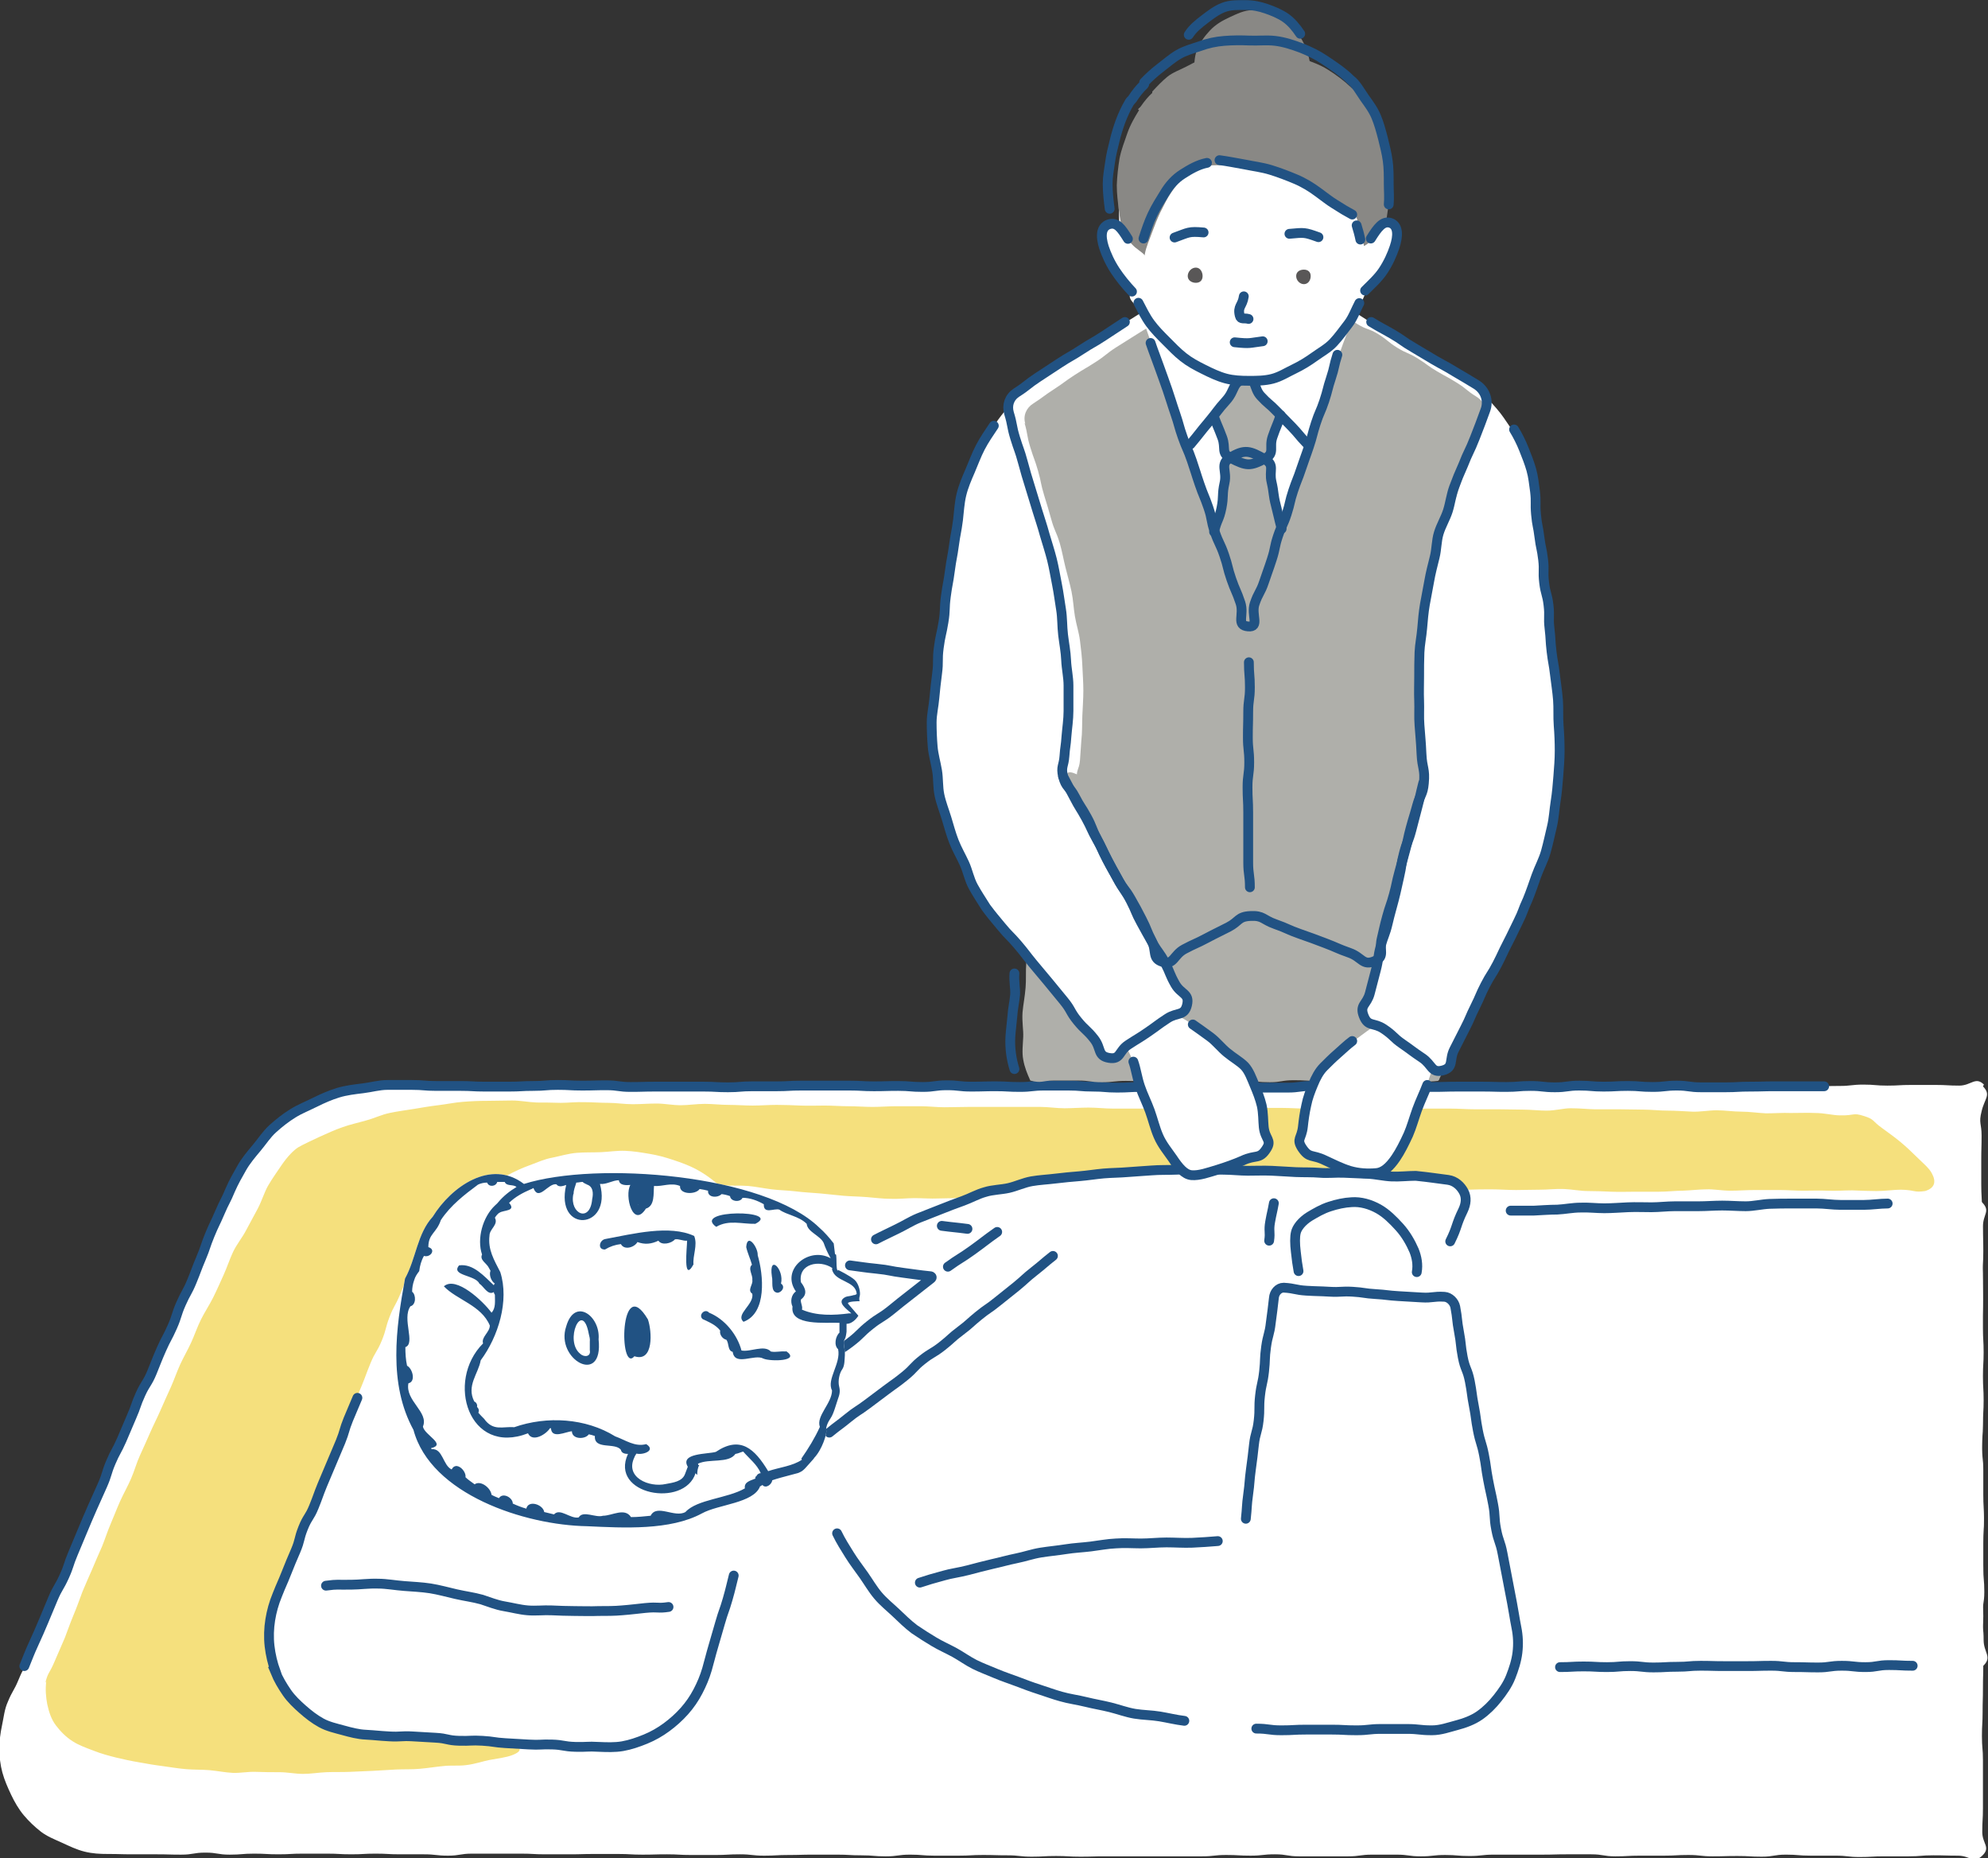 <svg xmlns="http://www.w3.org/2000/svg" id="_&#x30EC;&#x30A4;&#x30E4;&#x30FC;_2" viewBox="0 0 58.85 55"><rect x="0" y="0" width="58.85" height="55" fill="#333333" stroke="none"/><g id="_&#x30EC;&#x30A4;&#x30E4;&#x30FC;_1-2"><g><g><g><path d="M58.73,32.1c-.25-.25-.38,.03-.73,.03s-.35-.02-.71-.02-.35,0-.71,0-.36,.02-.71,.02-.36-.03-.71-.03-.36,.04-.71,.04-.36,.01-.71,.01-.36-.04-.71-.04-.36,0-.72,0-.36,.04-.72,.04-.36-.05-.71-.05-.36,0-.71,0-.36,0-.71,0-.36,0-.71,0-.36,.02-.71,.02-.36-.04-.71-.04-.36,0-.71,0-.36,.05-.71,.05-.36-.01-.71-.01-.36,.02-.71,.02-.36-.06-.71-.06-.36,.03-.71,.03-.36,.02-.71,.02-.36,0-.71,0-.36-.01-.72-.01-.36-.02-.72-.02-.36,0-.72,0-.36,.02-.72,.02-.36,0-.72,0-.36,.02-.71,.02-.36-.06-.71-.06-.36,0-.71,0-.36,.04-.71,.04-.36-.01-.71-.01-.36,.01-.72,.01-.36-.02-.72-.02-.36,0-.72,0-.36,0-.72,0-.36-.02-.72-.02-.36,.05-.72,.05-.36-.03-.72-.03-.36,0-.72,0-.36-.04-.72-.04-.36,.05-.72,.05-.36,0-.72,0-.36-.06-.72-.06-.36,0-.72,0-.36,.06-.71,.06-.36,0-.71,0-.36-.01-.71-.01-.36-.03-.72-.03-.36,.03-.72,.03-.36-.05-.72-.05-.36,0-.72,0-.36,.05-.72,.05-.36,0-.72,0-.36-.04-.72-.04-.36,0-.72,0-.36,0-.72,0-.36,.05-.72,.05-.36-.02-.72-.02-.36-.01-.72-.01-.36,.03-.72,.03-.36-.01-.72-.01-.36-.05-.73-.05-.36,.04-.73,.04c-.25,0-.5,0-.74,.03s-.48,.13-.71,.2-.48,.12-.7,.23-.45,.22-.65,.35-.39,.3-.58,.46-.38,.32-.54,.51-.26,.42-.39,.63-.28,.41-.38,.63c-.14,.33-.11,.34-.26,.67s-.17,.32-.31,.65-.12,.34-.26,.67-.16,.32-.3,.65-.15,.32-.29,.65-.1,.35-.24,.68-.16,.32-.3,.65-.14,.33-.29,.66-.12,.34-.26,.67-.15,.33-.29,.66-.13,.34-.27,.67-.2,.31-.34,.64-.11,.35-.25,.68-.16,.33-.3,.66-.17,.32-.31,.65-.09,.36-.23,.69-.18,.32-.32,.65-.14,.33-.28,.66-.12,.34-.27,.67-.15,.33-.29,.66-.12,.34-.26,.68-.17,.32-.31,.66-.18,.32-.32,.66c-.1,.22-.12,.46-.17,.69s-.08,.47-.08,.7,.03,.48,.09,.7,.16,.45,.26,.66,.22,.42,.37,.6,.33,.35,.51,.49,.41,.23,.63,.33,.42,.2,.66,.26,.46,.07,.7,.07c.36,0,.36,.01,.72,.01s.36,0,.72,0,.36,.01,.72,.01,.36-.06,.72-.06,.36,.06,.72,.06,.36-.03,.72-.03,.36,.02,.72,.02,.36-.02,.72-.02,.36,0,.72,0,.36,.02,.72,.02,.36-.02,.72-.02,.36,.02,.72,.02,.36,0,.71,0,.36,.04,.71,.04,.36-.06,.72-.06,.36,0,.72,0,.36,0,.72,0,.36,.02,.72,.02,.36,0,.72,0,.36-.01,.72-.01,.36,0,.72,0,.36,.02,.72,.02,.36-.01,.72-.01,.36,.02,.72,.02,.36,0,.72,0,.36-.02,.72-.02,.36,.04,.72,.04,.36-.02,.72-.02,.36-.01,.72-.01,.36,0,.72,0,.36,.02,.72,.02,.36,.03,.72,.03,.36-.05,.72-.05,.36,.03,.72,.03,.36,0,.72,0,.36-.02,.72-.02,.36,.01,.72,.01,.36,.04,.72,.04,.36-.02,.72-.02,.36,.02,.72,.02,.36-.01,.72-.01,.36,0,.72,0,.36,0,.72,0,.36,0,.72,0,.36,0,.72,0,.36-.04,.72-.04,.36,.02,.72,.02,.36-.04,.72-.04,.36,.06,.72,.06,.36,0,.72,0,.36,0,.72,0,.36-.05,.72-.05,.36,0,.72,0,.36,.05,.72,.05,.36-.04,.72-.04,.36,.03,.72,.03,.36-.04,.72-.04,.36,0,.72,0,.36,0,.72,0,.36-.01,.72-.01,.36,0,.72,0,.36,.06,.72,.06,.36-.02,.72-.02,.36,0,.72,0,.36-.02,.72-.02,.36,.04,.72,.04,.36-.01,.73-.01,.36,.02,.72,.02,.36-.06,.72-.06,.36,.03,.73,.03,.36,0,.73,0,.36,.04,.72,.04,.36-.02,.72-.02,.36,0,.73,0,.36-.03,.73-.03,.37,.01,.73,.01,.46,.25,.72,0,0-.35,0-.7,.02-.36,.02-.71,0-.36,0-.71,0-.36,0-.71-.03-.35-.03-.71,.02-.35,.02-.71,.01-.35,.01-.71,.01-.36,.01-.71-.03-.36-.03-.71,.03-.36,.03-.71-.03-.36-.03-.71,.03-.36,.03-.71-.04-.36-.04-.71,.05-.35,.05-.71-.05-.35-.05-.71,0-.35,0-.71,0-.36,0-.71,.03-.36,.03-.71,.02-.36,.02-.71-.02-.35-.02-.71,.02-.36,.02-.71-.02-.36-.02-.71,0-.36,0-.71,0-.36,0-.71-.02-.36-.02-.71,.01-.36,.01-.71-.02-.36-.02-.71-.02-.36-.02-.71,0-.36,0-.72,.01-.36,.01-.72-.09-.37,0-.72c.09-.39,.29-.48,.04-.74Z" style="fill:#fff;"></path><path d="M1.34,49.81c.09-.35,.11-.24,.29-.67,.08-.19,.18-.41,.29-.67,.08-.21,.16-.44,.26-.68,.09-.21,.17-.44,.26-.68,.09-.22,.19-.44,.29-.67,.09-.22,.19-.44,.29-.67,.09-.22,.16-.45,.26-.68s.18-.45,.28-.67,.22-.43,.32-.66,.16-.46,.26-.68,.2-.44,.3-.67,.21-.44,.31-.67,.2-.45,.3-.67,.18-.46,.28-.68,.23-.44,.33-.66,.18-.46,.29-.68,.25-.43,.36-.65,.21-.45,.31-.67,.18-.47,.28-.68c.11-.23,.27-.42,.38-.63,.12-.23,.24-.44,.35-.65,.12-.23,.19-.47,.3-.67,.14-.24,.28-.43,.4-.61,.19-.28,.37-.45,.49-.53,.19-.11,.42-.21,.65-.32,.21-.09,.43-.2,.67-.28,.22-.08,.46-.13,.7-.2,.23-.06,.45-.17,.69-.22,.23-.05,.48-.08,.72-.12s.47-.08,.72-.11,.48-.08,.73-.1,.48-.03,.73-.03,.49-.01,.73-.01,.48,.05,.73,.06c.17,0,.41,0,.71,.01,.21,0,.45-.03,.71-.02,.22,0,.46,.02,.71,.02,.22,0,.46,.04,.71,.04,.23,0,.47-.02,.71-.02,.23,0,.47,.05,.71,.05,.23,0,.47-.04,.71-.04s.47,.03,.71,.03,.47,.02,.71,.02,.47-.02,.71-.02,.47,.01,.71,.02,.47,0,.71,0,.47,.02,.71,.02,.47,.02,.71,.02,.47-.02,.71-.02,.47,0,.71,0,.47,.03,.71,.03,.47-.01,.71-.01,.47,0,.71,0,.47,0,.71,0,.48,0,.71,0,.48,.04,.71,.04,.48-.02,.72-.02,.48,.03,.72,.03,.48,0,.71,0,.48,0,.72,0,.48-.02,.72-.02,.48,0,.72,0,.48,0,.72,0,.48,0,.71,0,.48,0,.71,0,.48,.02,.71,.02,.48,.04,.71,.04,.48,0,.71,0,.48-.04,.71-.04,.48,.04,.71,.05,.48-.05,.71-.05c.24,0,.48,0,.71,0,.25,0,.48,.02,.71,.02,.25,0,.49,0,.71,0,.25,0,.49,.01,.72,.01,.25,0,.49,.03,.71,.03,.27,0,.5-.07,.71-.07,.31,0,.55,.03,.71,.03,.22,0,.47,0,.72,0,.23,0,.47,.01,.72,.01,.24,0,.48,.03,.73,.03s.48,.02,.72,.03,.49-.04,.73-.04,.49,.04,.73,.04,.49,.04,.73,.05c.25,0,.5-.02,.73-.01,.26,0,.51-.01,.73,0,.27,0,.52,.07,.73,.07,.45,.01,.37-.09,.71,.02,.32,.1,.23,.14,.54,.36,.16,.12,.35,.25,.53,.4s.34,.3,.49,.45c.18,.18,.37,.33,.45,.49,.13,.24,.09,.43-.2,.52-.36,.05-.27-.03-.72-.04-.21,0-.45,.04-.72,.04-.22,0-.46-.01-.72-.02-.23,0-.47,.02-.72,.01s-.48,0-.72,0-.48-.02-.72-.02-.49,0-.72,0c-.25,0-.49,.02-.72,.02-.26,0-.5-.05-.72-.04-.2,0-.44,.03-.7,.04-.22,0-.45,.03-.7,.03-.22,0-.46,0-.7,0-.23,0-.46,.01-.7,0s-.47-.02-.7-.02-.47-.05-.71-.06-.47,.02-.71,.02-.48,.01-.71,.01c-.25,0-.48-.02-.71-.02-.25,0-.49,0-.7,.01-.26,0-.5,0-.7,.01-.36,.02-.6,.06-.68,.1-.06,.03-.32,.02-.72,.01-.2,0-.44-.03-.72-.04-.22-.01-.46-.04-.72-.06-.23-.01-.47-.02-.72-.04-.23-.01-.47,.01-.72,0-.23-.01-.48-.02-.72-.03s-.48-.05-.72-.06-.48-.05-.72-.06-.48,.01-.72,0-.48-.06-.72-.07-.49,0-.73,0-.49,0-.72-.01-.49,0-.72,0c-.25,0-.49,0-.72,0-.25,0-.49,0-.72,.01-.26,0-.5-.04-.72-.02-.27,.02-.51,.05-.72,.08-.3,.05-.52,.14-.68,.22-.18,.08-.41,.15-.68,.19-.21,.03-.45,.02-.71,.03-.22,.01-.46-.01-.7-.01-.23,0-.46,.03-.7,.02-.23,0-.46-.03-.7-.05s-.47-.02-.7-.04-.47-.05-.7-.07-.47-.03-.71-.06-.47-.03-.71-.06-.48-.08-.7-.1c-.25-.02-.49,0-.71-.02-.25-.02-.48-.09-.7-.1-.26-.01-.5,.03-.71,.03-.32,0-.55,.02-.69,.07-.14,.06-.38,.17-.68,.28-.2,.07-.44,.14-.7,.24-.22,.08-.47,.12-.71,.21-.22,.08-.45,.19-.68,.28s-.46,.18-.69,.27-.46,.19-.69,.29-.48,.17-.7,.27c-.23,.11-.44,.26-.65,.36-.23,.12-.47,.21-.67,.32-.24,.14-.45,.28-.62,.42-.25,.21-.41,.42-.43,.6-.02,.16-.07,.4-.17,.68-.07,.19-.19,.4-.29,.64-.09,.2-.15,.43-.25,.66-.09,.21-.17,.43-.27,.65s-.23,.41-.32,.63-.21,.42-.3,.64-.19,.44-.29,.65-.15,.46-.23,.67c-.09,.22-.23,.42-.31,.64-.09,.23-.15,.46-.22,.67-.08,.24-.12,.48-.17,.69-.06,.27-.09,.5-.08,.68,.01,.24-.01,.48,0,.74s0,.49,.01,.74,.06,.49,.1,.73,.11,.48,.21,.7,.19,.45,.37,.63c.16,.16,.38,.28,.62,.39,.2,.09,.43,.18,.7,.23,.25,.05,.52,.06,.77,.11s.51,.13,.76,.18c.26,.05,.53,.08,.77,.13,.27,.06,.52,.16,.75,.22,.3,.07,.56,.14,.74,.21,.4,.15,.51,.28,.13,.42-.16,.06-.39,.09-.67,.14-.2,.04-.42,.12-.68,.15-.21,.03-.45,0-.69,.03-.22,.02-.45,.06-.69,.08-.22,.02-.45,.01-.69,.02-.22,.01-.46,.03-.69,.04s-.46,.02-.69,.03-.46,0-.69,.01-.46,.05-.69,.05-.46-.05-.69-.05-.46,0-.7-.01-.47,.04-.69,.03-.46-.06-.69-.08c-.24-.02-.47-.01-.69-.03-.24-.02-.47-.06-.69-.09-.24-.03-.47-.07-.69-.11-.24-.04-.47-.09-.68-.14-.24-.06-.46-.12-.66-.2-.24-.09-.46-.17-.63-.28-.21-.13-.37-.3-.5-.47-.14-.18-.21-.4-.26-.63-.04-.21-.06-.43-.03-.68Z" style="fill:#f5e07d;"></path><path d="M12.4,36.96c-.14,.34-.14,.34-.28,.68s-.14,.34-.28,.68-.18,.32-.31,.66-.09,.36-.23,.7-.19,.32-.33,.66-.13,.35-.27,.69-.15,.33-.29,.68-.09,.36-.23,.7-.14,.34-.28,.68-.18,.33-.32,.67-.1,.36-.24,.7-.17,.33-.31,.67-.17,.33-.31,.67-.1,.36-.24,.71-.13,.35-.27,.69c-.1,.24-.17,.49-.2,.74s-.04,.51,0,.77,.09,.51,.19,.75h-.03c.09,.23,.22,.41,.35,.6s.26,.38,.43,.53,.37,.27,.57,.38,.42,.17,.64,.23,.44,.14,.67,.15c.34,.02,.34,.03,.69,.04s.35-.03,.69-.01,.35,0,.69,.03,.34,.06,.69,.08,.34,0,.69,.02,.34,.05,.68,.07,.35-.04,.69-.02,.34,.07,.69,.09,.35-.05,.7-.03,.34,.07,.69,.08c.24,.01,.48,0,.71-.05s.46-.13,.68-.23,.43-.2,.62-.34,.37-.29,.53-.47,.28-.38,.4-.59,.26-.41,.32-.64c.1-.35,.07-.36,.17-.72s.11-.35,.21-.7,.11-.35,.21-.71,.08-.36,.18-.72,.08-.36,.18-.72,.14-.35,.24-.7,.08-.36,.18-.72,.1-.36,.2-.71,.1-.36,.2-.71,.1-.36,.2-.71,.11-.35,.21-.71,.12-.35,.22-.71,.1-.36,.2-.72,.1-.36,.2-.72c.07-.24,.06-.49,.07-.73s0-.49-.04-.73-.12-.48-.23-.7c0,0-.03,0-.04,0-.11-.23-.25-.43-.41-.62s-.35-.35-.55-.49-.41-.28-.65-.37-.48-.13-.73-.16c-.34-.04-.34-.04-.69-.08s-.34-.05-.68-.09-.34-.04-.69-.07-.34-.04-.68-.08-.35-.02-.69-.05-.34-.09-.68-.13-.35-.02-.69-.06-.35-.01-.69-.05c-.23-.03-.46-.06-.69-.04s-.45,.09-.67,.16-.42,.18-.62,.29-.37,.26-.54,.42-.3,.34-.43,.53-.25,.37-.34,.59Z" style="fill:#fff;"></path><path d="M9.65,46.93c.38-.05,.29-.02,.77-.03,.22,0,.49-.04,.78-.03,.24,0,.5,.05,.77,.07,.25,.02,.51,.03,.77,.07,.25,.04,.5,.11,.76,.17s.51,.09,.76,.16c.22,.07,.43,.16,.67,.2s.45,.1,.69,.12,.47-.01,.7,0,.47,.02,.69,.02c.24,0,.47,.01,.7,0,.25,0,.48,0,.7-.02,.26-.02,.49-.05,.69-.07,.42-.04,.35,.02,.69-.03" style="fill:none; stroke:#215283; stroke-linecap:round; stroke-miterlimit:10; stroke-width:.29px;"></path><path d="M29.69,38.35c-.11-.36-.34-.09-.71-.19s-.37-.11-.74-.21-.37-.09-.74-.2-.37-.11-.74-.21-.35-.18-.73-.25c-.24,.02-.47,.08-.69,.09-.24,.02-.47,0-.68,.02-.24,.01-.47,0-.68,.01-.25,0-.48,.07-.68,.07-.26,0-.46-.06-.65-.07-.05-.25-.17-.45-.24-.67-.08-.24-.17-.46-.29-.66-.12-.22-.27-.4-.42-.58s-.33-.35-.51-.5-.38-.29-.59-.4-.43-.19-.67-.27-.46-.14-.7-.18-.47-.08-.72-.09-.48,.03-.72,.04-.48,0-.72,.02-.47,.09-.71,.14c-.23,.04-.45,.14-.69,.23-.22,.08-.44,.18-.66,.3s-.44,.21-.64,.36-.4,.28-.58,.45-.33,.36-.5,.54-.32,.37-.46,.57-.28,.4-.4,.62-.23,.43-.32,.66-.16,.46-.22,.7-.11,.48-.13,.72,.02,.49,.04,.73,.02,.49,.09,.73c.07,.24,.15,.46,.25,.68s.22,.43,.34,.64,.29,.39,.44,.57,.32,.36,.49,.52,.37,.3,.57,.43,.41,.24,.63,.35,.43,.21,.66,.29,.46,.12,.7,.17,.47,.09,.71,.1,.48,.03,.72,0,.47-.07,.71-.12,.46-.12,.69-.21c.24-.08,.45-.2,.67-.3,.23-.11,.45-.21,.65-.34s.42-.26,.61-.41,.34-.35,.51-.53,.34-.35,.48-.55,.28-.39,.4-.61c.22,.02,.43,0,.66,.01s.45,.04,.66,.04c.23,0,.45,0,.67,0,.24,0,.46,0,.67,0,.25,0,.47-.03,.66-.04,.41-.01,.37,.15,.65-.02,.29-.18,.26-.23,.52-.46s.26-.23,.52-.46,.25-.24,.51-.47,.27-.22,.53-.46,.3-.19,.56-.42,.19-.34,.5-.5c.33-.17,.6-.11,.5-.44Z" style="fill:#fff;"></path><path d="M.72,49.31c.14-.34,.13-.34,.28-.67s.15-.33,.29-.66,.14-.34,.28-.67,.18-.32,.33-.65,.12-.35,.26-.68,.14-.34,.28-.67,.14-.34,.29-.68,.15-.33,.3-.67,.11-.35,.25-.68,.17-.32,.32-.66,.14-.34,.29-.68,.12-.35,.27-.68,.2-.31,.34-.65,.13-.34,.28-.68,.17-.32,.32-.66,.11-.35,.26-.69,.18-.32,.32-.66,.13-.35,.27-.68,.12-.35,.26-.69,.16-.34,.3-.67,.17-.33,.31-.67c.1-.23,.22-.44,.34-.65s.28-.4,.44-.59,.29-.4,.48-.57,.38-.32,.59-.45,.44-.22,.66-.33,.45-.21,.68-.28,.48-.1,.73-.13,.48-.1,.73-.1c.36,0,.36,0,.72,0s.36,.03,.72,.03,.36,0,.72,0,.36,.02,.72,.02,.36,0,.72,0,.36-.02,.72-.02,.36-.03,.72-.03,.36,.02,.72,.02,.36-.01,.72-.01,.36,.05,.72,.05,.36-.01,.72-.01,.36,0,.72,0,.36,0,.72,0,.36,.02,.72,.02,.36-.03,.72-.03,.36,0,.72,0,.36-.02,.72-.02,.36,0,.72,0,.36,0,.72,0,.36,.02,.72,.02,.36-.01,.72-.01,.36,.03,.72,.03,.36-.05,.72-.05,.36,.04,.72,.04,.36-.01,.72-.01,.36,.02,.72,.02,.36-.04,.72-.04,.36,0,.72,0,.36,.03,.72,.03,.36,.03,.72,.03,.36-.02,.72-.02,.36,.02,.72,.02,.36-.03,.72-.03,.36-.03,.72-.03,.36,0,.72,0,.36,.06,.72,.06,.36,0,.72,0,.36-.05,.72-.05,.36,.03,.72,.03,.36-.02,.72-.02,.36,0,.72,0,.36,.02,.72,.02,.36,0,.72,0,.36-.01,.72-.01,.36,0,.72,0,.36,.01,.72,.01,.36-.03,.72-.03,.36,.04,.72,.04,.36-.05,.72-.05,.36,.03,.72,.03,.36-.02,.72-.02,.36,.03,.73,.03,.36-.04,.72-.04,.36,.05,.72,.05,.36,0,.72,0,.36-.02,.73-.02,.36-.01,.73-.01,.36,0,.73,0,.36,0,.73,0" style="fill:none; stroke:#215283; stroke-linecap:round; stroke-miterlimit:10; stroke-width:.29px;"></path><path d="M55.88,35.64c-.25,0-.49,0-.74,0s-.49,0-.74,0-.49,.03-.74,.03-.49,.02-.74,.02-.49,.01-.74,.02-.5,0-.74,0-.5-.04-.75-.04-.5,.04-.74,.05-.5-.04-.74-.03-.5,.02-.74,.03-.5,.07-.74,.07-.5,.01-.74,.02c-.25,0-.5-.01-.74,0-.25,0-.5-.03-.74-.03-.26,0-.5,.05-.74,.06-.26,0-.5,.03-.73,.04-.27,0-.53,0-.75,0,.09-.19,.07-.4,0-.58s-.23-.29-.44-.32c-.48-.06-.48-.11-.96-.16-.23,0-.47-.02-.71-.03s-.47-.04-.71-.05-.47-.02-.71-.03-.47,0-.7-.02-.47,.02-.71,0-.47-.03-.71-.03-.47-.02-.71-.03-.47,0-.71,0-.47-.02-.71-.02-.48,.02-.71,.02-.48,0-.72,0-.48,.01-.72,.02-.48,.03-.71,.04-.48,.02-.71,.05-.47,.08-.7,.11-.47,.07-.7,.11-.47,.09-.69,.14-.48,.06-.7,.13c-.23,.06-.45,.18-.69,.27s-.48,.13-.71,.22-.44,.22-.67,.32-.46,.21-.67,.31c-.23,.11-.45,.24-.66,.34-.24,.13-.49,.2-.67,.3-.39,.21-.95,.23-.62,.39,.31,.15,.35,.03,.69,.06,.39,.04,.39,.07,.79,.11s.4,.02,.79,.07,.39,.06,.79,.1c.05,0,.05,.05,.02,.08-.3,.23-.27,.27-.57,.5s-.32,.2-.62,.43-.31,.22-.61,.45-.28,.25-.58,.49-.28,.26-.58,.5-.34,.18-.64,.42c-.06,.05-.04,.07-.1,.12-.18,.15-.29,.36-.35,.58s-.07,.45,0,.68c.12,.34,.11,.35,.23,.68s.14,.33,.27,.67,.16,.33,.28,.67,.13,.34,.25,.68,.09,.36,.22,.7c.11,.22,.25,.42,.37,.63s.26,.41,.4,.61,.26,.41,.42,.6,.33,.37,.51,.53,.4,.28,.6,.42c.18,.14,.35,.3,.54,.42s.39,.24,.59,.35,.4,.22,.61,.32,.41,.19,.63,.28,.43,.16,.64,.24,.44,.13,.66,.2,.44,.13,.66,.19c.24,.07,.48,.13,.72,.19s.48,.12,.72,.17,.48,.13,.73,.18,.5,.05,.74,.09,.49,.09,.74,.12c.35,.04,.35,.07,.71,.12s.36-.02,.72,.03,.35,.07,.71,.09,.37,.03,.74,.03,.37-.02,.74-.02,.37,0,.74,0,.37,.03,.74,.03,.37-.03,.74-.03,.37,0,.75,0,.37,.03,.75,.03c.23,0,.45-.04,.66-.1s.42-.15,.61-.26,.37-.25,.53-.4,.29-.34,.4-.53,.2-.37,.26-.58c.35-.1,.36,0,.73,0s.37-.03,.74-.03,.37,0,.73,0,.37,.01,.73,.01,.37-.03,.73-.03,.37,.05,.74,.05,.37-.03,.74-.03,.37-.03,.74-.03,.37,0,.74,0,.37,.03,.74,.03,.37-.02,.74-.02,.37-.02,.74-.02,.37,.02,.74,.02,.37,0,.74,0,.37-.03,.74-.03,.37,.06,.74,.06c.35,0,.35-.04,.69-.04s.35-.01,.7-.02,.48,.29,.72,.04-.01-.38-.01-.74-.04-.36-.04-.71,.06-.36,.06-.72-.03-.36-.03-.72,0-.36,0-.72,.02-.36,.02-.72-.02-.36-.02-.72,0-.36,0-.72-.04-.36-.04-.72,.02-.36,.02-.72,0-.36,0-.72-.02-.36-.02-.72,.01-.36,.01-.72,0-.36,0-.72,.02-.36,.02-.72-.01-.36-.01-.72,.02-.36,.02-.72-.01-.36-.01-.73,.23-.45-.02-.71-.33-.03-.69-.03-.35,.04-.7,.04-.35,0-.71,0-.35,0-.71,0Z" style="fill:#fff;"></path><path d="M24.55,42.4c.27-.22,.28-.21,.55-.43s.29-.2,.57-.41,.28-.21,.56-.42,.29-.2,.56-.42,.24-.26,.52-.48,.3-.18,.58-.4,.26-.24,.54-.45,.27-.23,.54-.45,.29-.2,.56-.42,.28-.22,.55-.44,.26-.24,.54-.46,.27-.23,.55-.45" style="fill:none; stroke:#215283; stroke-linecap:round; stroke-miterlimit:10; stroke-width:.29px;"></path><path d="M27.23,46.84c.35-.11,.27-.09,.71-.21,.2-.06,.45-.09,.72-.16,.22-.06,.46-.12,.71-.18,.23-.05,.47-.12,.72-.17s.47-.13,.72-.17,.49-.06,.74-.1,.5-.05,.74-.08,.5-.08,.74-.09c.26-.02,.51,0,.74,0,.25,0,.51-.03,.76-.03s.51,.02,.76,.01,.51-.03,.76-.05" style="fill:none; stroke:#215283; stroke-linecap:round; stroke-miterlimit:10; stroke-width:.29px;"></path><path d="M35.06,50.93c-.25-.03-.49-.09-.73-.13s-.5-.04-.74-.08-.48-.13-.72-.19-.49-.1-.73-.16-.49-.09-.73-.16c-.22-.06-.43-.14-.65-.21s-.43-.15-.64-.23-.43-.15-.64-.24-.43-.17-.63-.27-.39-.24-.59-.35-.41-.2-.61-.32-.39-.24-.58-.37c-.2-.15-.37-.32-.55-.49s-.37-.32-.53-.51-.28-.4-.42-.6-.29-.39-.42-.6-.26-.41-.37-.64" style="fill:none; stroke:#215283; stroke-linecap:round; stroke-linejoin:round; stroke-width:.29px;"></path><path d="M41.89,37c-.1-.23-.3-.44-.49-.65s-.4-.38-.63-.5c-.25-.14-.5-.21-.77-.2-.21,.01-.44,0-.65,.07-.22,.07-.4,.22-.57,.33-.24,.15-.39,.31-.43,.45-.03,.14,0,.43,.04,.73,.05,.37,0,.37,.06,.73,.02,.14-.08,.23,.05,.28,.36,.15,.4-.01,.79,.01s.39,.07,.78,.09,.39,.04,.79,.07,.39,.06,.78,0c.1-.19,.21-.41,.27-.66s.07-.52-.03-.74Z" style="fill:#fff;"></path><path d="M24,40.66c.3-.23,.26-.28,.56-.51s.32-.2,.62-.43,.27-.26,.57-.5,.32-.2,.62-.44,.29-.24,.59-.47,.3-.24,.6-.47c.04-.03,.02-.07-.03-.07-.39-.04-.39-.05-.79-.1s-.39-.08-.79-.12-.39-.05-.79-.1" style="fill:none; stroke:#215283; stroke-linecap:round; stroke-linejoin:round; stroke-width:.29px;"></path><path d="M37.19,51.16c.37,0,.37,.05,.74,.05s.37-.02,.74-.02,.37,0,.74,0,.37,.02,.74,.02,.37-.04,.74-.04,.37,0,.75,0,.37,.04,.75,.04c.26,0,.5-.09,.73-.15s.48-.15,.68-.29,.38-.32,.53-.51,.3-.4,.39-.63,.17-.47,.2-.72,.02-.49-.03-.74c-.07-.36-.06-.36-.13-.73s-.07-.36-.14-.73-.07-.36-.14-.73-.12-.35-.19-.72-.02-.37-.09-.74-.08-.36-.15-.73-.05-.37-.12-.73-.11-.36-.18-.72-.05-.37-.12-.73-.05-.37-.12-.73-.14-.35-.21-.72-.04-.37-.11-.74-.04-.37-.11-.74c-.03-.15-.17-.29-.32-.3-.34-.02-.34,.04-.68,.02s-.34-.02-.68-.04-.34-.04-.68-.06-.34-.05-.68-.07-.34,.02-.68,0-.34-.01-.68-.03-.34-.07-.68-.09c-.16,0-.28,.15-.29,.31q-.04,.36-.09,.72c-.04,.36-.09,.36-.14,.72s-.02,.37-.06,.73-.08,.36-.12,.72,0,.37-.04,.73-.1,.36-.14,.72-.04,.36-.09,.73-.03,.37-.08,.73-.03,.37-.07,.73" style="fill:none; stroke:#215283; stroke-linecap:round; stroke-miterlimit:10; stroke-width:.29px;"></path><path d="M55.88,35.62c-.23,0-.47,.04-.7,.04s-.47,0-.7,0-.47-.04-.7-.04-.47,0-.7,0-.47,0-.7,.01-.47,.07-.7,.07-.47-.02-.7-.02-.47,.02-.7,.02-.47,0-.7,0-.47,.03-.69,.03-.47-.01-.7,0-.47,.03-.7,.03-.47-.03-.7-.02c-.24,0-.47,.05-.69,.06-.24,0-.47,.02-.69,.03-.24,0-.47,0-.69,0" style="fill:none; stroke:#215283; stroke-linecap:round; stroke-miterlimit:10; stroke-width:.29px;"></path><path d="M46.18,49.34c.35,0,.35-.02,.7-.02s.35,.02,.69,.02,.35-.03,.69-.03,.35,.04,.69,.04,.35-.02,.7-.02,.35-.03,.69-.03,.35,.01,.69,.01,.35,0,.7,0,.35-.01,.7-.01,.35,.04,.7,.04,.35,.01,.69,.01,.35-.05,.7-.05,.35,.04,.7,.04,.35-.06,.7-.06,.35,.02,.7,.02" style="fill:none; stroke:#215283; stroke-linecap:round; stroke-miterlimit:10; stroke-width:.29px;"></path><path d="M42.93,36.74c.22-.44,.16-.47,.38-.92,.09-.19,.11-.38,.02-.55s-.25-.32-.46-.35c-.48-.06-.48-.07-.96-.12-.23,0-.47,.03-.71,.02s-.47-.07-.71-.08-.47-.02-.71-.03-.47,.02-.71,0-.47-.01-.71-.02-.47-.03-.71-.04-.47,0-.71,0-.47-.03-.71-.03-.48-.02-.71-.02-.48,.01-.71,.02-.48,0-.72,.02-.48,.03-.71,.05-.48,.02-.71,.04-.47,.06-.71,.08-.47,.04-.71,.07-.48,.04-.71,.08-.46,.15-.68,.2-.48,.05-.7,.12c-.22,.06-.43,.18-.65,.26s-.44,.16-.66,.25-.44,.17-.66,.26-.42,.22-.63,.32c-.22,.11-.44,.21-.63,.31" style="fill:none; stroke:#215283; stroke-linecap:round; stroke-miterlimit:10; stroke-width:.29px;"></path><path d="M37.71,35.61c-.05,.28-.06,.27-.11,.55s.01,.29-.03,.56" style="fill:none; stroke:#215283; stroke-linecap:round; stroke-miterlimit:10; stroke-width:.29px;"></path><path d="M28.06,37.49c.36-.26,.38-.24,.74-.5s.35-.27,.72-.53" style="fill:none; stroke:#215283; stroke-linecap:round; stroke-miterlimit:10; stroke-width:.29px;"></path><path d="M27.88,36.28c.38,.05,.38,.04,.76,.09" style="fill:none; stroke:#215283; stroke-linecap:round; stroke-miterlimit:10; stroke-width:.29px;"></path><path d="M10.58,41.37c-.13,.32-.14,.32-.27,.64s-.1,.34-.23,.66-.14,.32-.27,.64-.14,.32-.27,.64-.12,.33-.25,.65-.19,.3-.32,.63-.08,.34-.22,.67-.14,.32-.27,.65-.14,.32-.27,.65c-.1,.24-.17,.49-.21,.74s-.05,.52-.02,.78,.09,.51,.18,.76h-.01c.09,.22,.21,.42,.34,.61s.3,.35,.47,.5,.35,.29,.55,.4,.43,.16,.65,.22,.44,.12,.67,.13c.34,.02,.34,.03,.69,.05s.35-.02,.69,0,.34,.02,.69,.04,.34,.08,.69,.09,.35-.02,.69,0,.34,.05,.68,.07,.34,.02,.69,.04,.35-.01,.69,0,.34,.06,.69,.07,.35-.02,.69,0c.24,.01,.48,.02,.71-.02s.46-.12,.68-.21,.43-.21,.62-.35,.37-.3,.53-.48,.29-.37,.4-.58,.2-.42,.27-.66c.1-.35,.09-.35,.19-.69s.1-.34,.2-.69,.12-.34,.22-.69,.09-.35,.18-.7" style="fill:none; stroke:#215283; stroke-linecap:round; stroke-miterlimit:10; stroke-width:.29px;"></path><path d="M41.94,37.65c.04-.22,0-.44-.08-.64-.1-.23-.24-.48-.43-.69s-.39-.41-.62-.54c-.25-.14-.53-.22-.8-.2-.21,.01-.44,.06-.65,.13-.22,.07-.42,.19-.59,.29-.24,.15-.38,.34-.41,.48-.03,.12-.03,.33,0,.57,.02,.2,.05,.41,.08,.57" style="fill:none; stroke:#215283; stroke-linecap:round; stroke-linejoin:round; stroke-width:.29px;"></path></g><g><path d="M42.6,31.96c.03-.09,.08-.16,.1-.26,.05-.22,.09-.46,.13-.71,.04-.23,.06-.47,.09-.72,.03-.23,.08-.47,.11-.72s-.02-.48,0-.73,.11-.47,.12-.71-.02-.49,0-.73,.04-.48,.05-.72,.02-.49,.03-.73,.03-.49,.04-.72,.02-.49,.03-.72c0-.25,0-.5,0-.73,0-.26,0-.5,0-.73,0-.27,0-.52,0-.72,0-.45,.35-.53,.02-.68s-.34-.06-.7-.09-.36-.05-.72-.09-.36-.03-.72-.06-.36,0-.72-.04-.36-.05-.71-.08-.36,0-.72-.03-.36-.03-.72-.06-.36-.07-.72-.1-.36-.04-.72-.08-.36-.02-.72-.05-.36-.01-.72-.05-.36-.05-.72-.08-.36,.02-.72,0-.36-.09-.72-.12-.37,.02-.73-.01-.36-.09-.72-.12-.37-.11-.72-.01-.04,.24-.09,.69c-.02,.21-.03,.45-.05,.72-.02,.22-.04,.46-.06,.72-.02,.23-.08,.47-.1,.72-.02,.23-.03,.48-.05,.73s0,.48-.01,.73-.1,.48-.12,.72,0,.49-.01,.74-.1,.48-.12,.72,.02,.5,0,.73c-.02,.25-.09,.49-.11,.72-.02,.25,0,.5-.02,.73-.02,.26-.07,.5-.09,.73-.02,.28,.03,.53,.02,.73-.01,.23-.04,.46,0,.67,.04,.23,.12,.42,.21,.62,.34,.09,.35,0,.7,0s.35,0,.71,0,.35,.05,.71,.05,.35-.04,.71-.04,.35,.02,.71,.02,.35-.02,.71-.02,.36,.02,.71,.02,.35-.01,.71-.01,.35,0,.71,0,.36,.03,.71,.03,.35-.06,.71-.06,.35,.02,.71,.02,.35,.03,.71,.03,.36-.05,.71-.05,.36,0,.71,0,.36,.02,.72,.02,.36,.04,.71,0Z" style="fill:#afafaa;"></path><path d="M39.18,8.69c.33,.09,.31,.12,.6,.3s.27,.22,.56,.4,.28,.2,.57,.38,.32,.14,.61,.32,.27,.22,.57,.4,.31,.16,.6,.34,.27,.21,.57,.4c.2,.12,.41,.22,.58,.37s.32,.33,.47,.5,.27,.36,.4,.55,.28,.37,.37,.58,.16,.43,.22,.65,.09,.45,.12,.68q.04,.34,.08,.68c.04,.34,.01,.34,.05,.68s.04,.34,.08,.68,.09,.33,.13,.67,0,.35,.03,.68,.07,.34,.11,.68,.02,.34,.06,.68,.06,.34,.1,.68c.03,.25,.02,.51,.04,.76s.07,.5,.08,.75,.04,.5,.03,.76-.02,.5-.04,.76-.04,.5-.08,.75-.13,.48-.19,.73-.08,.49-.15,.74-.16,.47-.24,.72-.13,.49-.23,.73c-.15,.32-.16,.32-.32,.63s-.18,.3-.34,.62-.14,.32-.3,.64-.21,.29-.36,.6-.16,.32-.31,.63-.15,.32-.31,.64-.15,.32-.3,.64,.04,.56-.3,.65-.28-.23-.57-.43-.32-.16-.62-.36-.29-.22-.58-.42-.45-.07-.58-.4,.05-.34,.14-.69,.1-.34,.19-.69,.1-.34,.18-.69,.08-.35,.17-.69,.09-.34,.18-.69,.07-.35,.16-.69,.09-.35,.18-.69,.09-.35,.18-.69,.07-.35,.16-.7,.39-.39,.18-.68-.33-.05-.69-.06-.35,.04-.71,.03-.35-.05-.7-.05-.35,.02-.71,0-.36,0-.71-.01-.35-.03-.71-.03-.36,.04-.71,.03-.36-.03-.71-.03-.36,0-.71,0-.35-.02-.71-.02-.35-.04-.71-.05-.36,.03-.71,.02-.36,0-.71-.01-.36-.04-.71-.05-.53-.31-.72-.01,.15,.32,.31,.63,.19,.29,.35,.6,.17,.3,.34,.61,.14,.32,.3,.63,.2,.28,.37,.59,.18,.3,.34,.61,.14,.32,.31,.63,.19,.3,.35,.6,.16,.31,.33,.62,.17,.31,.33,.62,.4,.29,.32,.63-.3,.2-.58,.4-.31,.17-.6,.37-.25,.25-.54,.45-.25,.43-.6,.37-.25-.27-.47-.55-.2-.3-.42-.58-.24-.27-.47-.55-.24-.27-.47-.55-.21-.3-.43-.58-.21-.3-.43-.58-.25-.27-.47-.55-.25-.26-.47-.55c-.13-.2-.21-.44-.33-.65s-.24-.42-.34-.63-.22-.43-.3-.66-.12-.47-.18-.7-.17-.45-.22-.69-.08-.48-.11-.71-.02-.48-.04-.72-.08-.48-.08-.72,.06-.48,.08-.72,.02-.48,.05-.72c.05-.38,.04-.38,.09-.76s.06-.38,.11-.75,.07-.38,.12-.76,.06-.38,.12-.76,.04-.38,.09-.76,.02-.39,.07-.77c.03-.24,.12-.46,.18-.69s.15-.45,.23-.67,.17-.44,.28-.65,.2-.43,.33-.63,.27-.4,.42-.58,.3-.37,.48-.53,.36-.32,.55-.46,.41-.24,.61-.37c.28-.17,.29-.17,.57-.35s.28-.18,.56-.35,.26-.22,.54-.4,.29-.17,.57-.35,.29-.17,.57-.35,.26-.24,.59-.33c.35-.1,.37-.03,.73-.03s.37,.04,.73,.04,.37,0,.74,0,.37,0,.74,0,.37,.02,.74,0,.37-.07,.73,.03Z" style="fill:#fff;"></path><path d="M30.33,12.52c.1,.35,.06,.36,.17,.72s.13,.35,.23,.7,.07,.36,.18,.72,.11,.35,.21,.71,.14,.34,.25,.7c.07,.24,.11,.48,.17,.72s.13,.48,.18,.72,.06,.49,.1,.73,.12,.48,.15,.72,.06,.49,.07,.74,.03,.49,.03,.74-.02,.49-.03,.74,0,.49-.03,.74c-.02,.29-.02,.29-.04,.58s-.14,.3-.07,.58c.09,.37,.2,.32,.38,.66s.13,.36,.3,.7,.22,.31,.4,.65,.15,.35,.32,.68,.2,.32,.38,.66,.15,.35,.32,.69,.18,.33,.36,.67,.02,.53,.38,.65c.33,.12,.31-.15,.62-.32s.31-.17,.62-.33,.3-.18,.61-.35,.28-.27,.63-.29c.38-.02,.36,.1,.71,.23s.37,.11,.72,.24,.35,.16,.71,.29,.35,.15,.71,.28,.37,.41,.71,.23,.09-.35,.19-.72,.11-.36,.21-.73,.08-.37,.18-.74,.13-.36,.23-.73,.07-.38,.17-.74,.12-.36,.22-.73,.14-.36,.18-.74c.04-.42-.01-.42-.04-.84s0-.42-.03-.84c-.01-.23-.06-.47-.06-.7s-.02-.47-.02-.7,.03-.47,.05-.7,.03-.47,.05-.7,.06-.46,.1-.7,.07-.46,.11-.69,.11-.46,.16-.68,.1-.46,.16-.68,.15-.44,.22-.67,.16-.44,.24-.66,.13-.45,.22-.67c.16-.4,.17-.39,.33-.8s.18-.39,.34-.79c.11-.28-.05-.59-.3-.74-.29-.18-.27-.22-.56-.4s-.3-.17-.59-.34-.28-.2-.57-.38-.32-.14-.61-.32-.27-.22-.56-.4-.33-.12-.62-.3-.27-.21-.57-.39-.26-.26-.59-.36-.35,0-.7,0-.35-.04-.7-.05-.35-.06-.7-.07-.35,.03-.71,.02-.37-.16-.71-.07-.29,.24-.6,.44-.3,.2-.61,.4-.32,.18-.63,.38-.31,.19-.62,.39-.29,.23-.6,.43-.32,.19-.63,.39-.3,.22-.61,.42-.3,.22-.61,.42c-.21,.13-.31,.36-.24,.6Z" style="fill:#afafaa;"></path><path d="M33.51,8.6c-.21,.28,.13,.35,.25,.68s.13,.32,.24,.65,.11,.33,.23,.66,.13,.32,.25,.65,.11,.33,.22,.67,.11,.33,.22,.66,.08,.34,.19,.67,.16,.32,.28,.65,.11,.33,.22,.66,.09,.34,.21,.67,.1,.34,.21,.67,.11,.33,.23,.66,.17,.31,.29,.65,.05,.36,.17,.69-.09,.68,.26,.67,.08-.36,.2-.7,.12-.34,.23-.68,.12-.34,.23-.67,.11-.34,.22-.68,.16-.32,.27-.66,.12-.34,.23-.68,.06-.36,.17-.7,.12-.34,.24-.68,.17-.32,.28-.66,.08-.35,.19-.69,.14-.33,.25-.67,.07-.35,.19-.7,.13-.34,.25-.68,.08-.35,.19-.7,.49-.4,.27-.68-.38,.04-.76,.06-.38,.02-.76,.04-.38-.03-.76-.02-.38,.03-.76,.04-.38,.01-.75,.02-.38,.02-.76,.03-.38,.05-.76,.06-.39,.08-.76,0c-.42-.08-.55-.29-.79,0Z" style="fill:#fff;"></path><path d="M36.9,11.31c-.35,0-.24,.25-.48,.5s-.43,.16-.5,.5,.16,.32,.28,.64-.08,.5,.22,.65c.46,.23,.59,.26,1.05,.02,.3-.16,.11-.35,.22-.67s.3-.33,.22-.66-.32-.19-.51-.48c-.21-.31-.15-.49-.49-.49Z" style="fill:#afafaa;"></path><path d="M36.42,13.58c-.31,.19-.07,.37-.14,.73s-.09,.36-.17,.72-.17,.36-.15,.73,.13,.34,.25,.67,.12,.34,.25,.68,.1,.35,.22,.69-.11,.71,.25,.69,.11-.37,.24-.73,.14-.35,.27-.7,.13-.35,.26-.71,.23-.33,.26-.71c.02-.35-.08-.34-.17-.69s-.1-.34-.18-.68,.07-.42-.15-.7c-.33-.42-.6-.26-1.04,0Z" style="fill:#afafaa;"></path><path d="M38.67,13.11c-.22-.23-.21-.25-.43-.48s-.23-.23-.45-.46-.25-.21-.47-.45-.12-.55-.44-.5c-.41,.06-.3,.32-.58,.63s-.26,.33-.53,.65-.26,.33-.53,.65" style="fill:none; stroke:#215283; stroke-linecap:round; stroke-linejoin:round; stroke-width:.29px;"></path><path d="M40.8,6.56c0,.25,.04,.51,0,.75s-.14,.49-.2,.72-.12,.49-.21,.72-.25,.44-.38,.64-.29,.41-.45,.59-.31,.4-.5,.55-.44,.24-.66,.35-.44,.24-.68,.3-.49,.12-.74,.12-.49-.08-.73-.15-.46-.16-.69-.28-.43-.23-.63-.39-.35-.34-.52-.53-.34-.36-.48-.57-.2-.45-.31-.68-.19-.45-.26-.69-.18-.46-.22-.71-.01-.49-.01-.75-.03-.51,0-.75,.09-.5,.15-.74,.18-.47,.27-.7,.19-.47,.32-.68,.33-.38,.49-.57,.31-.4,.51-.55,.42-.29,.64-.4,.47-.17,.71-.23,.49-.13,.74-.13,.5,.08,.74,.14,.48,.13,.71,.24,.45,.22,.65,.38,.38,.33,.55,.52,.32,.39,.45,.6,.2,.45,.3,.69,.18,.46,.25,.7,.14,.48,.17,.73,.01,.5,.01,.75Z" style="fill:#fff;"></path><path d="M38.8,2.18c0,.25,0,.49-.09,.7-.09,.23-.21,.44-.37,.61s-.36,.33-.57,.43-.45,.16-.7,.16-.49-.05-.7-.15-.41-.26-.57-.43-.25-.4-.34-.62-.11-.45-.11-.69,0-.49,.08-.7c.09-.23,.23-.42,.39-.59s.36-.29,.58-.39,.43-.21,.68-.21,.46,.11,.68,.21,.42,.21,.58,.39,.27,.38,.35,.61,.11,.44,.11,.69Z" style="fill:#898885;"></path><path d="M37.38,10.1c-.41,.05-.35,.08-.83,.03" style="fill:none; stroke:#215283; stroke-linecap:round; stroke-linejoin:round; stroke-width:.29px;"></path><path d="M36.82,8.77c-.04,.29-.19,.29-.12,.57,.03,.13,.13,.06,.26,.1" style="fill:none; stroke:#215283; stroke-linecap:round; stroke-linejoin:round; stroke-width:.29px;"></path><path d="M41.16,5.46c0-.27-.07-.53-.11-.78-.05-.27-.09-.53-.18-.77-.09-.26-.25-.48-.38-.69-.15-.24-.29-.48-.48-.62-.22-.21-.46-.39-.72-.55-.21-.13-.45-.22-.69-.3-.24-.09-.49-.18-.74-.21-.24-.03-.49-.02-.73-.03s-.49,0-.73,.03-.48,.08-.71,.16c-.2,.07-.38,.17-.57,.27s-.4,.17-.56,.3-.31,.29-.45,.44c0,0,0,.03,0,.04-.12,.11-.23,.24-.34,.4-.03,.04-.08,.07-.08,.09,0,0,.03,.02,.03,.02-.13,.21-.26,.43-.35,.69-.08,.24-.18,.48-.23,.75-.04,.25-.07,.51-.08,.78,0,.25,.03,.49,.06,.72,.03,.25,.07,.49,.13,.7,.07,.26,.18,.48,.27,.66,.17,.39-.04,.66,.31,.65,0-.23,.02-.48,.06-.69,.04-.22,.14-.43,.21-.63,.08-.22,.16-.42,.25-.61,.11-.21,.2-.41,.32-.58,.11-.17,.24-.34,.4-.46s.34-.24,.54-.3,.4-.05,.61-.05c.31,0,.31-.03,.63-.01,.25,.04,.52,.07,.79,.14s.51,.18,.75,.28,.5,.22,.71,.37c.18,.13,.33,.26,.48,.35,.2,.12,.37,.2,.52,.27,.08,.18,.13,.39,.18,.61,.05,.2,.12,.4,.14,.63,.02,.2-.02,.41-.04,.63,.36-.01,.16-.22,.34-.62,.08-.19,.18-.41,.25-.67,.06-.21,.08-.45,.12-.7,.03-.22,.09-.46,.08-.71Z" style="fill:#898885;"></path><path d="M35.6,8.17c0,.13-.08,.2-.2,.2s-.24-.07-.24-.2,.11-.25,.24-.25,.2,.13,.2,.25Z" style="fill:#595757;"></path><path d="M33.39,7.07c-.21-.32-.33-.51-.56-.43-.22,.08-.21,.32-.1,.67,.07,.21,.18,.45,.34,.69,.14,.21,.26,.4,.45,.6,.31-.26,.41-.27,.45-.67,.06-.5-.3-.42-.58-.85Z" style="fill:#fff;"></path><path d="M38.8,8.17c0,.13-.08,.24-.2,.24s-.23-.11-.23-.24,.11-.19,.23-.19,.2,.07,.2,.19Z" style="fill:#595757;"></path><path d="M34.77,7.03c.42-.15,.41-.19,.86-.15" style="fill:none; stroke:#215283; stroke-linecap:round; stroke-linejoin:round; stroke-width:.29px;"></path><path d="M39.03,7.02c-.42-.15-.41-.14-.86-.1" style="fill:none; stroke:#215283; stroke-linecap:round; stroke-linejoin:round; stroke-width:.29px;"></path><path d="M40.61,7.08c.23-.3,.32-.54,.56-.46,.22,.08,.27,.37,.15,.71-.07,.21-.25,.43-.41,.67-.14,.21-.32,.45-.5,.64-.31-.38-.36-.43-.39-.92-.03-.43,.34-.3,.6-.64Z" style="fill:#fff;"></path><path d="M35.27,34.74c.23,.02,.51,0,.78-.09,.26-.08,.52-.18,.74-.29,.4-.19,.45-.07,.67-.4,.17-.26,.03-.26-.01-.62-.02-.19-.05-.41-.1-.63-.05-.21-.09-.43-.17-.62-.09-.21-.22-.39-.35-.53-.14-.14-.31-.28-.49-.43-.17-.14-.35-.26-.52-.39-.19-.14-.35-.3-.51-.41-.31-.22-.28-.16-.55-.34v-.02c-.35,.25-.34,.25-.7,.5s-.44,.15-.74,.46c.08,.17,.21,.43,.31,.7,.08,.21,.15,.45,.23,.69,.08,.23,.14,.47,.22,.7s.21,.45,.31,.66c.11,.24,.21,.47,.33,.65,.17,.25,.37,.4,.57,.41Z" style="fill:#fff;"></path><path d="M39.16,31.55c-.14,.14-.26,.33-.35,.54-.08,.19-.14,.41-.19,.62-.05,.22-.03,.45-.05,.64-.04,.37-.23,.36-.05,.63,.22,.33,.28,.2,.68,.39,.22,.1,.5,.16,.75,.24,.27,.08,.53,.16,.76,.15,.2-.01,.39-.18,.57-.45,.12-.18,.23-.42,.35-.67,.1-.22,.23-.44,.32-.69s.17-.48,.25-.72c.09-.25,.17-.52,.25-.74-.22-.27-.33-.15-.62-.34s-.26-.23-.55-.43-.27-.23-.59-.36c-.16,.11-.32,.23-.51,.37-.17,.13-.37,.24-.54,.38-.18,.15-.35,.3-.49,.44Z" style="fill:#fff;"></path><path d="M29.42,12.6c-.14,.21-.28,.41-.4,.64s-.2,.46-.3,.69-.2,.46-.26,.71-.07,.5-.1,.75c-.05,.38-.07,.38-.12,.75s-.07,.37-.12,.75-.07,.38-.12,.76-.01,.39-.07,.76-.09,.38-.14,.76,0,.39-.05,.77c-.03,.24-.06,.48-.08,.72s-.08,.48-.08,.72,.01,.48,.03,.72,.09,.47,.13,.71,.02,.48,.07,.72,.14,.46,.21,.69,.13,.46,.22,.69,.21,.43,.31,.65,.14,.46,.26,.68,.25,.41,.38,.62c.22,.29,.22,.28,.45,.56s.25,.26,.48,.53,.22,.28,.45,.56,.23,.27,.46,.55,.23,.28,.46,.56,.18,.32,.41,.6,.27,.25,.49,.53,.09,.5,.44,.56,.28-.2,.57-.39,.3-.18,.59-.38,.28-.21,.57-.4,.5-.06,.58-.4-.18-.31-.35-.61-.14-.32-.3-.63-.2-.29-.37-.59-.17-.3-.34-.61-.14-.32-.3-.63-.19-.29-.36-.6-.17-.3-.33-.61-.15-.32-.32-.62-.15-.32-.32-.63-.19-.3-.35-.61-.17-.31-.33-.62" style="fill:none; stroke:#215283; stroke-linecap:round; stroke-linejoin:round; stroke-width:.29px;"></path><path d="M44.82,12.71c.11,.18,.21,.38,.29,.58s.16,.4,.22,.61,.08,.43,.11,.64c.04,.34,0,.34,.03,.68s.06,.34,.1,.67,.07,.33,.11,.67-.01,.34,.03,.68,.09,.33,.13,.67-.01,.35,.03,.69,.02,.34,.06,.68,.06,.34,.1,.68c.03,.25,.07,.5,.09,.75s0,.51,.02,.76,.03,.5,.03,.75-.02,.5-.04,.75-.04,.5-.08,.75-.05,.5-.11,.75-.11,.49-.18,.74-.19,.46-.28,.71-.16,.47-.26,.71c-.15,.32-.12,.33-.28,.65s-.15,.32-.31,.63-.15,.32-.31,.63-.19,.3-.35,.61-.14,.32-.3,.64-.14,.33-.3,.64-.16,.32-.32,.63,0,.53-.34,.62-.31-.17-.61-.37-.29-.21-.58-.41-.26-.25-.56-.45-.46-.05-.59-.38,.09-.33,.18-.67,.09-.34,.18-.69,.05-.36,.14-.7,.13-.34,.21-.68,.09-.34,.18-.69,.08-.35,.16-.69,.05-.36,.14-.7,.13-.34,.22-.68,.09-.35,.18-.69,.08-.35,.17-.7" style="fill:none; stroke:#215283; stroke-linecap:round; stroke-linejoin:round; stroke-width:.29px;"></path><path d="M40.24,8.97c-.11,.21-.19,.44-.33,.62s-.28,.38-.44,.55-.38,.29-.56,.42-.39,.26-.6,.36-.41,.23-.64,.29-.47,.06-.7,.06-.47-.01-.69-.07-.43-.16-.65-.27-.41-.21-.6-.36-.34-.31-.51-.48-.33-.33-.47-.52-.24-.4-.35-.61" style="fill:none; stroke:#215283; stroke-linecap:round; stroke-linejoin:round; stroke-width:.29px;"></path><path d="M33.55,31.42c.08,.22,.11,.48,.2,.74,.08,.24,.2,.47,.29,.72s.15,.51,.25,.74c.11,.26,.29,.47,.42,.66,.18,.27,.35,.48,.56,.5,.23,.02,.5-.08,.77-.16,.26-.08,.51-.17,.74-.27,.4-.19,.5-.02,.71-.35,.17-.26-.04-.28-.08-.64-.02-.19-.01-.41-.06-.64-.05-.21-.13-.41-.21-.6-.09-.21-.16-.42-.3-.57-.14-.14-.34-.25-.52-.4-.17-.14-.31-.32-.48-.45-.19-.14-.37-.27-.53-.38" style="fill:none; stroke:#215283; stroke-linecap:round; stroke-linejoin:round; stroke-width:.29px;"></path><path d="M40.03,30.81c-.15,.11-.29,.25-.43,.37-.15,.13-.29,.27-.41,.39-.14,.14-.24,.33-.32,.53-.08,.19-.16,.4-.2,.61-.05,.22-.08,.44-.1,.63-.04,.37-.2,.36-.03,.63,.22,.33,.29,.18,.68,.37,.22,.1,.47,.23,.73,.31,.27,.08,.54,.09,.78,.07,.21-.01,.4-.17,.59-.45,.13-.19,.25-.43,.37-.69,.1-.23,.17-.49,.26-.74s.21-.49,.3-.73" style="fill:none; stroke:#215283; stroke-linecap:round; stroke-linejoin:round; stroke-width:.29px;"></path><path d="M33.3,9.53c-.32,.21-.32,.21-.64,.42s-.33,.19-.65,.4-.33,.19-.65,.4-.32,.21-.64,.42-.3,.24-.63,.45c-.21,.14-.29,.37-.22,.61,.11,.36,.07,.37,.18,.73s.13,.35,.23,.72,.1,.36,.21,.72,.11,.36,.22,.72,.12,.36,.22,.72c.07,.24,.15,.48,.21,.72s.1,.49,.15,.74,.08,.5,.12,.74,.03,.5,.06,.75,.08,.5,.09,.75,.07,.5,.07,.75,0,.5,0,.75-.04,.5-.06,.75c-.02,.3-.04,.3-.06,.59s-.11,.31-.04,.6c.08,.33,.19,.29,.35,.6s.18,.29,.35,.6,.13,.32,.29,.62,.14,.31,.3,.62,.17,.3,.33,.6,.21,.28,.38,.58,.17,.3,.33,.61,.13,.32,.29,.63,0,.53,.33,.63,.32-.21,.64-.38,.33-.15,.65-.32,.32-.16,.65-.33,.28-.31,.65-.33c.39-.02,.37,.11,.74,.24s.36,.16,.73,.29,.37,.13,.74,.27,.36,.16,.73,.29,.39,.4,.75,.24c.31-.13,.12-.32,.2-.65s.07-.33,.16-.66,.11-.32,.2-.65,.07-.33,.16-.66,.09-.33,.18-.66,.07-.33,.16-.66,.1-.33,.19-.66,.17-.32,.2-.66c.04-.43-.05-.43-.07-.86s-.03-.43-.06-.86c-.02-.24,0-.48-.01-.72s0-.48,0-.71,0-.48,.01-.72,.06-.47,.08-.71,.04-.48,.08-.71,.09-.47,.13-.7,.1-.46,.16-.7,.05-.48,.12-.71,.2-.44,.27-.66,.1-.47,.18-.69,.17-.44,.27-.66c.16-.41,.19-.4,.35-.81s.16-.41,.31-.82c.11-.29-.01-.6-.27-.76q-.31-.19-.62-.37c-.31-.19-.32-.18-.63-.36s-.31-.19-.62-.37-.3-.21-.61-.39-.32-.17-.63-.36" style="fill:none; stroke:#215283; stroke-linecap:round; stroke-linejoin:round; stroke-width:.29px;"></path><path d="M34.06,10.15c.12,.35,.13,.35,.25,.69s.13,.35,.25,.7,.11,.35,.23,.7,.1,.36,.22,.7,.15,.34,.27,.69,.11,.35,.23,.7,.14,.34,.26,.69,.07,.37,.19,.72,.16,.34,.28,.69,.09,.36,.21,.71,.15,.34,.27,.7-.14,.67,.23,.7c.35,.03,.08-.34,.19-.67s.17-.32,.28-.65,.12-.33,.23-.67,.07-.35,.18-.68,.15-.32,.26-.66,.08-.35,.19-.68,.13-.33,.24-.66,.12-.33,.23-.66,.09-.34,.2-.68,.14-.33,.25-.66,.09-.35,.2-.68,.08-.35,.19-.69" style="fill:none; stroke:#215283; stroke-linecap:round; stroke-linejoin:round; stroke-width:.29px;"></path><path d="M35.93,12.32c.12,.32,.13,.31,.25,.63s-.05,.46,.26,.61c.46,.23,.56,.25,1.01,.01,.3-.16,.11-.32,.22-.64s.13-.32,.24-.64" style="fill:none; stroke:#215283; stroke-linecap:round; stroke-linejoin:round; stroke-width:.29px;"></path><path d="M37.94,15.65c-.09-.34-.08-.34-.17-.69s-.05-.35-.13-.7,.11-.49-.2-.67c-.44-.25-.59-.31-1.03-.04-.31,.19-.08,.38-.16,.74s-.02,.38-.09,.74-.14,.35-.22,.71" style="fill:none; stroke:#215283; stroke-linecap:round; stroke-linejoin:round; stroke-width:.29px;"></path><path d="M36.97,19.6c0,.37,.03,.37,.03,.74s-.05,.37-.05,.74-.01,.37-.01,.74,.04,.37,.04,.74-.05,.37-.05,.74,.02,.37,.02,.74,0,.37,0,.74,0,.37,0,.74,.05,.37,.05,.74" style="fill:none; stroke:#215283; stroke-linecap:round; stroke-linejoin:round; stroke-width:.29px;"></path><path d="M30.03,28.81c-.02,.22,.03,.43,.02,.63-.02,.22-.07,.43-.08,.62-.02,.24-.05,.44-.06,.62-.02,.34,.03,.67,.12,.96" style="fill:none; stroke:#215283; stroke-linecap:round; stroke-linejoin:round; stroke-width:.29px;"></path><path d="M41.11,6.05c.02-.2,0-.4,0-.62,0-.23,0-.46-.03-.67-.03-.23-.09-.45-.14-.66-.06-.23-.12-.45-.2-.64-.09-.22-.23-.4-.35-.57-.14-.2-.24-.4-.41-.53-.22-.22-.49-.4-.76-.58-.22-.15-.45-.26-.7-.36-.24-.09-.51-.18-.77-.21-.25-.03-.5,0-.76-.01s-.5-.01-.75,.01-.49,.07-.73,.16c-.21,.07-.43,.13-.62,.24s-.36,.26-.53,.39-.34,.28-.49,.44c0,0,.01,.05,0,.06-.13,.12-.24,.26-.35,.43-.03,.04-.07,.06-.06,.07,0,0-.02,.02-.02,.02-.1,.17-.19,.36-.27,.57-.07,.19-.13,.39-.18,.6-.05,.2-.1,.4-.13,.62s-.07,.41-.07,.63c0,.26,.03,.51,.06,.74" style="fill:none; stroke:#215283; stroke-linecap:round; stroke-linejoin:round; stroke-width:.29px;"></path><path d="M40.16,6.67c.04,.13,.08,.27,.11,.42" style="fill:none; stroke:#215283; stroke-linecap:round; stroke-linejoin:round; stroke-width:.29px;"></path><path d="M33.85,7.06c.08-.25,.16-.49,.26-.7,.11-.24,.25-.45,.37-.65,.14-.23,.31-.42,.53-.56s.46-.28,.72-.33" style="fill:none; stroke:#215283; stroke-linecap:round; stroke-linejoin:round; stroke-width:.29px;"></path><path d="M36.1,4.74c.23,.03,.48,.08,.76,.13,.24,.05,.5,.08,.76,.16s.49,.17,.73,.27,.47,.24,.67,.39c.18,.13,.34,.26,.49,.35,.2,.13,.37,.23,.52,.31" style="fill:none; stroke:#215283; stroke-linecap:round; stroke-linejoin:round; stroke-width:.29px;"></path><path d="M35.19,1.03c.12-.19,.3-.33,.47-.46s.35-.27,.56-.35,.43-.07,.65-.07,.42,.04,.62,.11,.4,.15,.57,.27,.31,.29,.43,.47" style="fill:none; stroke:#215283; stroke-linecap:round; stroke-linejoin:round; stroke-width:.29px;"></path><path d="M33.39,7.07c-.2-.32-.33-.51-.57-.43-.22,.08-.25,.33-.14,.68,.07,.21,.18,.46,.34,.7,.14,.21,.31,.42,.49,.61" style="fill:none; stroke:#215283; stroke-linecap:round; stroke-linejoin:round; stroke-width:.29px;"></path><path d="M40.58,7.06c.2-.32,.36-.54,.59-.46,.22,.08,.23,.37,.11,.72-.07,.21-.18,.46-.34,.7-.14,.21-.34,.39-.53,.58" style="fill:none; stroke:#215283; stroke-linecap:round; stroke-linejoin:round; stroke-width:.29px;"></path></g></g><g><path d="M24.1,43.15c.24-.25,.38-.72,.36-.81s.04-.24,.13-.37,.16-.41,.21-.55,.08-.23,.04-.39,.01-.39,.09-.5,.07-.31,.08-.42-.02-.21-.03-.33,.03-.13,.05-.2,.03-.17,.03-.17c0,0,0-.1,0-.23,.21,0,.35-.24,.35-.24,0,0-.23-.27-.3-.35s.34-.08,.34-.08c0,0-.03-.05,0-.15s-.02-.36-.15-.48-.48-.29-.48-.29c-.1,.1-.02-.57-.1-.46,0,0-.04-.33-.04-.33-.13-.17-.27-.33-.43-.47-1.63-1.58-6.59-1.97-8.74-1.29-.98-.75-2.15,.08-2.7,.97h0c-.46,.5-.49,1.23-.82,1.83h0c-.27,1.47-.5,3.11,.25,4.48,.51,1.91,3.3,2.82,5.14,2.85,0,0,0,0,0,0,1.08,.05,2.46,.13,3.4-.38,.49-.27,1.53-.3,1.72-.8,.03-.01,.05-.03,.07-.04,.1,.12,.28-.02,.29-.14,.25-.09,1.02-.27,.76-.22,.16-.03,.24-.17,.47-.42Z" style="fill:#fff;"></path><g><path d="M14.63,35.71s0,0,0,0c0,0,0,0,0,0Z" style="fill:#215283;"></path><path d="M19.18,39.05c-.84-1.42-.86,1.63-.4,1.09,.58,.19,.52-.75,.4-1.09Z" style="fill:#215283;"></path><path d="M20.55,36.58c-.73-.34-1.82-.06-2.63,.09-.18,.03-.24,.32-.01,.31,.15-.09,.3-.14,.47-.16,.1,.19,.4,.1,.49-.06,.22,.08,.41,.06,.62-.04,.1,.15,.39,.08,.49-.04,.12-.02,.23,.05,.36,.04,0,.18-.13,1.28,.19,.7v.02c-.03-.29,.13-.58,.02-.86Z" style="fill:#215283;"></path><polygon points="17.33 35.04 17.33 35.04 17.33 35.04 17.33 35.04" style="fill:#215283;"></polygon><path d="M17.72,39.64c.06-.69-.71-1.26-.96-.38-.33,.97,1.11,1.78,.96,.38Zm-.26,.32c.04,.19-.16,.22-.28,.11-.49-.38,.06-1.63,.25-.59h0c.02,.08,.04,.15,.03,.23h0c0,.08,0,.17,0,.25,0,0,0,0,0,0Z" style="fill:#215283;"></path><path d="M21.2,36.31c.38-.22,.76-.08,1.16-.09,.82-.41-1.89-.44-1.16,.09Z" style="fill:#215283;"></path><path d="M22.43,37.13c0-.22-.31-.66-.34-.22,.04,.18,.12,.34,.17,.52-.13,.12,.03,.3,.01,.45,.03,.14-.16,.3,0,.41,.06,.32-.51,.61-.26,.83,.7-.26,.59-1.39,.42-1.97Z" style="fill:#215283;"></path><path d="M22.85,37.78c.04,.15-.05,.45,.16,.48,.13,0,.25-.18,.11-.27,.1-.42-.37-.9-.27-.21Z" style="fill:#215283;"></path><path d="M23.27,40c-.16-.02-.3,.03-.45,0-.2-.21-.6,.02-.87-.03-.12-.46-.49-.93-.96-1.12-.12-.14-.33,.07-.19,.19,.19,.09,.39,.17,.52,.34-.03,.11,.07,.25,.18,.27,.09,.11,.03,.32,.19,.36,.06,.44,.65,.05,.91,.2,.21,.09,1.13,.08,.66-.23Z" style="fill:#215283;"></path><path d="M24.1,43.15c.24-.25,.38-.72,.36-.81s.04-.24,.13-.37,.16-.41,.21-.55,.08-.23,.04-.39,.01-.39,.09-.5,.07-.31,.08-.42-.02-.21-.03-.33,.03-.13,.05-.2,.03-.17,.03-.17c0,0,0-.1,0-.23,.21,0,.35-.24,.35-.24,0,0-.23-.27-.3-.35s.34-.08,.34-.08c0,0-.03-.05,0-.15s-.02-.36-.15-.48-.48-.29-.48-.29c-.1,.1-.02-.57-.1-.46,0,0-.04-.33-.04-.33-.13-.17-.27-.33-.43-.47-1.63-1.58-6.59-1.97-8.74-1.29-.98-.75-2.15,.08-2.7,.97h0c-.46,.5-.49,1.23-.82,1.83h0c-.27,1.47-.5,3.11,.25,4.48,.51,1.91,3.3,2.82,5.14,2.85,0,0,0,0,0,0,1.08,.05,2.46,.13,3.4-.38,.49-.27,1.53-.3,1.72-.8,.03-.01,.05-.03,.07-.04,.1,.12,.28-.02,.29-.14,.25-.09,1.02-.27,.76-.22,.16-.03,.24-.17,.47-.42Zm.53-5.59c.07,.39,.71,.33,.73,.74-.03,.02-.06,.03-.09,.03,0,0,0,0,0,0-.06,.02-.13,.03-.19,.04h0s-.04,.01-.06,.02c-.28,.15,.06,.36,.18,.48-.02,0-.04,0-.06,0h0c-.46,.06-.96,.08-1.4-.11,.03-.1-.05-.2-.03-.3,0,0,0,0,0,0,.2-.15,.14-.33,0-.51-.09-.55,.55-.68,.93-.42Zm-5.73-1.91s0,.01,0,.02c0,0,0,0,0,0h0s0-.02-.01-.03c0,0,.01,.01,.02,.02Zm-1.92-.32c0-.12,.05-.22,.08-.33,.06,0,.13-.02,.19-.02,.02,.03,.06,.04,.09,.06,0,0,.02,0,.03,.01,0,0-.01,0-.02,0,.21,.05,.22,.26,.18,.44,0,0,0,0,0,0-.06,.71-.67,.44-.56-.14Zm5.38,8.38s0,.04,0,.05c-.13,.06-.34,.09-.31,.29-.52,.3-1.41,.32-1.76,.7-.32,.18-.85-.25-1.03,.11-.19,.02-.39,.04-.58,.04-.19-.29-.56-.04-.83-.04-.22,.07-.59-.17-.72,.05-.25,.05-.55-.29-.73-.09-.1-.02-.19-.05-.29-.07-.03-.22-.47-.37-.53-.1-.14-.04-.27-.09-.4-.15,0-.18-.3-.34-.41-.16-.07-.03-.15-.06-.22-.1-.02-.2-.32-.44-.5-.31-.09-.07-.19-.13-.27-.21,.03-.19-.28-.49-.41-.23-.26-.12-.26-.63-.59-.6,0,0-.02-.02-.02-.03,.47-.11-.2-.39-.24-.64,.18-.43-.53-.76-.43-1.28,.23-.05,.12-.44-.04-.52-.04-.18-.05-.37-.05-.55,.31-.11-.11-.84,.15-1.21,.17-.04,.17-.34,.05-.43,0-.11,.02-.23,.06-.34,.03-.11,.09-.19,.15-.27h0c.02-.16,.06-.31,.14-.45,.19,.06,.37-.19,.13-.26,0-.4,.24-.41,.37-.8,0,0,0,0,0,0h0c.29-.44,.71-.76,1.1-1.05,.08-.04,.18-.06,.27-.06,.05,.14,.26,.12,.3-.02,.07,0,.15,0,.22,0,.06,.14,.24,.06,.35,.15-.2,.12-.39,.27-.54,.45-.03,.04-.07,.07-.1,.1-.36,.34-.54,.98-.38,1.45-.08,.16,.14,.26,.2,.39,0,0,0,0,0,0,.02,.03,.03,.06,.05,.09-.05,.12,.02,.31,.13,.38-.02,.01-.03,.03-.03,.05-.28-.26-.61-.65-1.03-.59h0c-.26,.31,.49,.28,.6,.54,0,0,0,0,0,0,.13,.08,.25,.36,.43,.25,0,.03,.01,.05,.03,.08,0,.18,.03,.4-.1,.53-.24-.33-1.05-1.1-1.41-.78,.38,.4,1.11,.56,1.36,1.16,0,.2-.26,.34-.2,.53-1.12,1.12-.42,3.34,1.33,2.66,.13,.28,.54,.03,.65-.15,0,0,.02,0,.03,0,.02,.33,.44,.1,.62,.09,0,.24,.39,.25,.5,.09,.06,.01,.12,.03,.18,.05-.03,.42,.6,.18,.77,.41,.02,.1,.12,.12,.21,.12-.56,1.21,1.67,1.61,2,.57,.01,.02,.03,.03,.05,.05,0-.1,.01-.2,.06-.29-.01,0-.02,0-.03,0,0-.02,0-.03-.01-.04,.33-.16,.91,0,1.11-.29,.08-.01,.15-.05,.23-.07,.18,.21,.41,.38,.52,.64-.06,0-.11,.04-.13,.09Zm-7.58-7.79s0,0,0,0c0,0,0,0,0,0Zm8.96,7.28c-.27,.19-.68,.23-1,.34-.4-.66-.82-1.06-1.55-.57-.24,.07-1.07,.03-.83,.44-.03,.07-.05,.14-.08,.21-.08,.23-.36,.26-.57,.3-.49,.11-1.22-.19-.93-.79,0,0,0,0,0,0,.01-.04,.04-.07,.06-.11,.19,.05,.59-.09,.29-.28-.34,.09-.61-.12-.92-.23-.87-.54-2.02-.61-2.99-.27-.33-.03-.62,.13-.89-.25,0,0,0,0,0,0,0,0,0,0,0,0,0,0,0,0,0,0t0,0s0,0,0,0c-.06-.06-.12-.12-.17-.18,.03-.06,.01-.13-.04-.17,.02-.06-.02-.14-.08-.16-.24-.47,.12-.82,.19-1.22,.52-.7,.85-1.76,.58-2.61-.19-.37-.37-.67-.32-1.08,0-.2,.27-.32,.16-.53,.03-.05,.07-.1,.12-.14,0,0,0,0,0,0,0,0,0,0,.02-.01,0,0,0,0,0,0,0,0,0,0,0,0,0,0,0,0,0,0h0s0,0,0,0c.12-.08,.5-.04,.28-.29,.18-.18,.41-.3,.64-.4,0,0,0,0,0,0,.03-.01,.05-.02,.08-.04,.16,.41,.43-.15,.68-.11,.07,.1,.2,.05,.29,.02-.34,1.45,1.37,1.33,1-.03,.2,.02,.37-.11,.56-.11,.02,.16,.22,.15,.34,.14-.18,.32,.08,1.3,.46,.7,.27-.08,.22-.45,.24-.67,.26,.02,.5-.11,.77,0-.02,.26,.47,.26,.58,.09,.08,.01,.17,.03,.25,.05-.02,.21,.29,.22,.4,.1,.08,.01,.17,.03,.25,.06,.02,.17,.31,.19,.37,.05,.22,0,.44,.08,.63,.19-.01,.31,.31,.11,.46,.16,.22,.16,.58,.19,.81,.42,.02,.24,.39,.34,.5,.56,.06,.17,.12,.3,.21,.46-.64-.36-1.49,.33-1.03,.98-.14,.1-.17,.3-.1,.45-.08,.59,1,.46,1.39,.48,0,.1,0,.19,0,.29-.12,.11-.17,.38-.04,.49,.09,.42-.35,.9-.18,1.22,0,.38-.48,.76-.36,1.08-.15,.33-.34,.64-.55,.94Z" style="fill:#215283;"></path></g></g></g></g></svg>